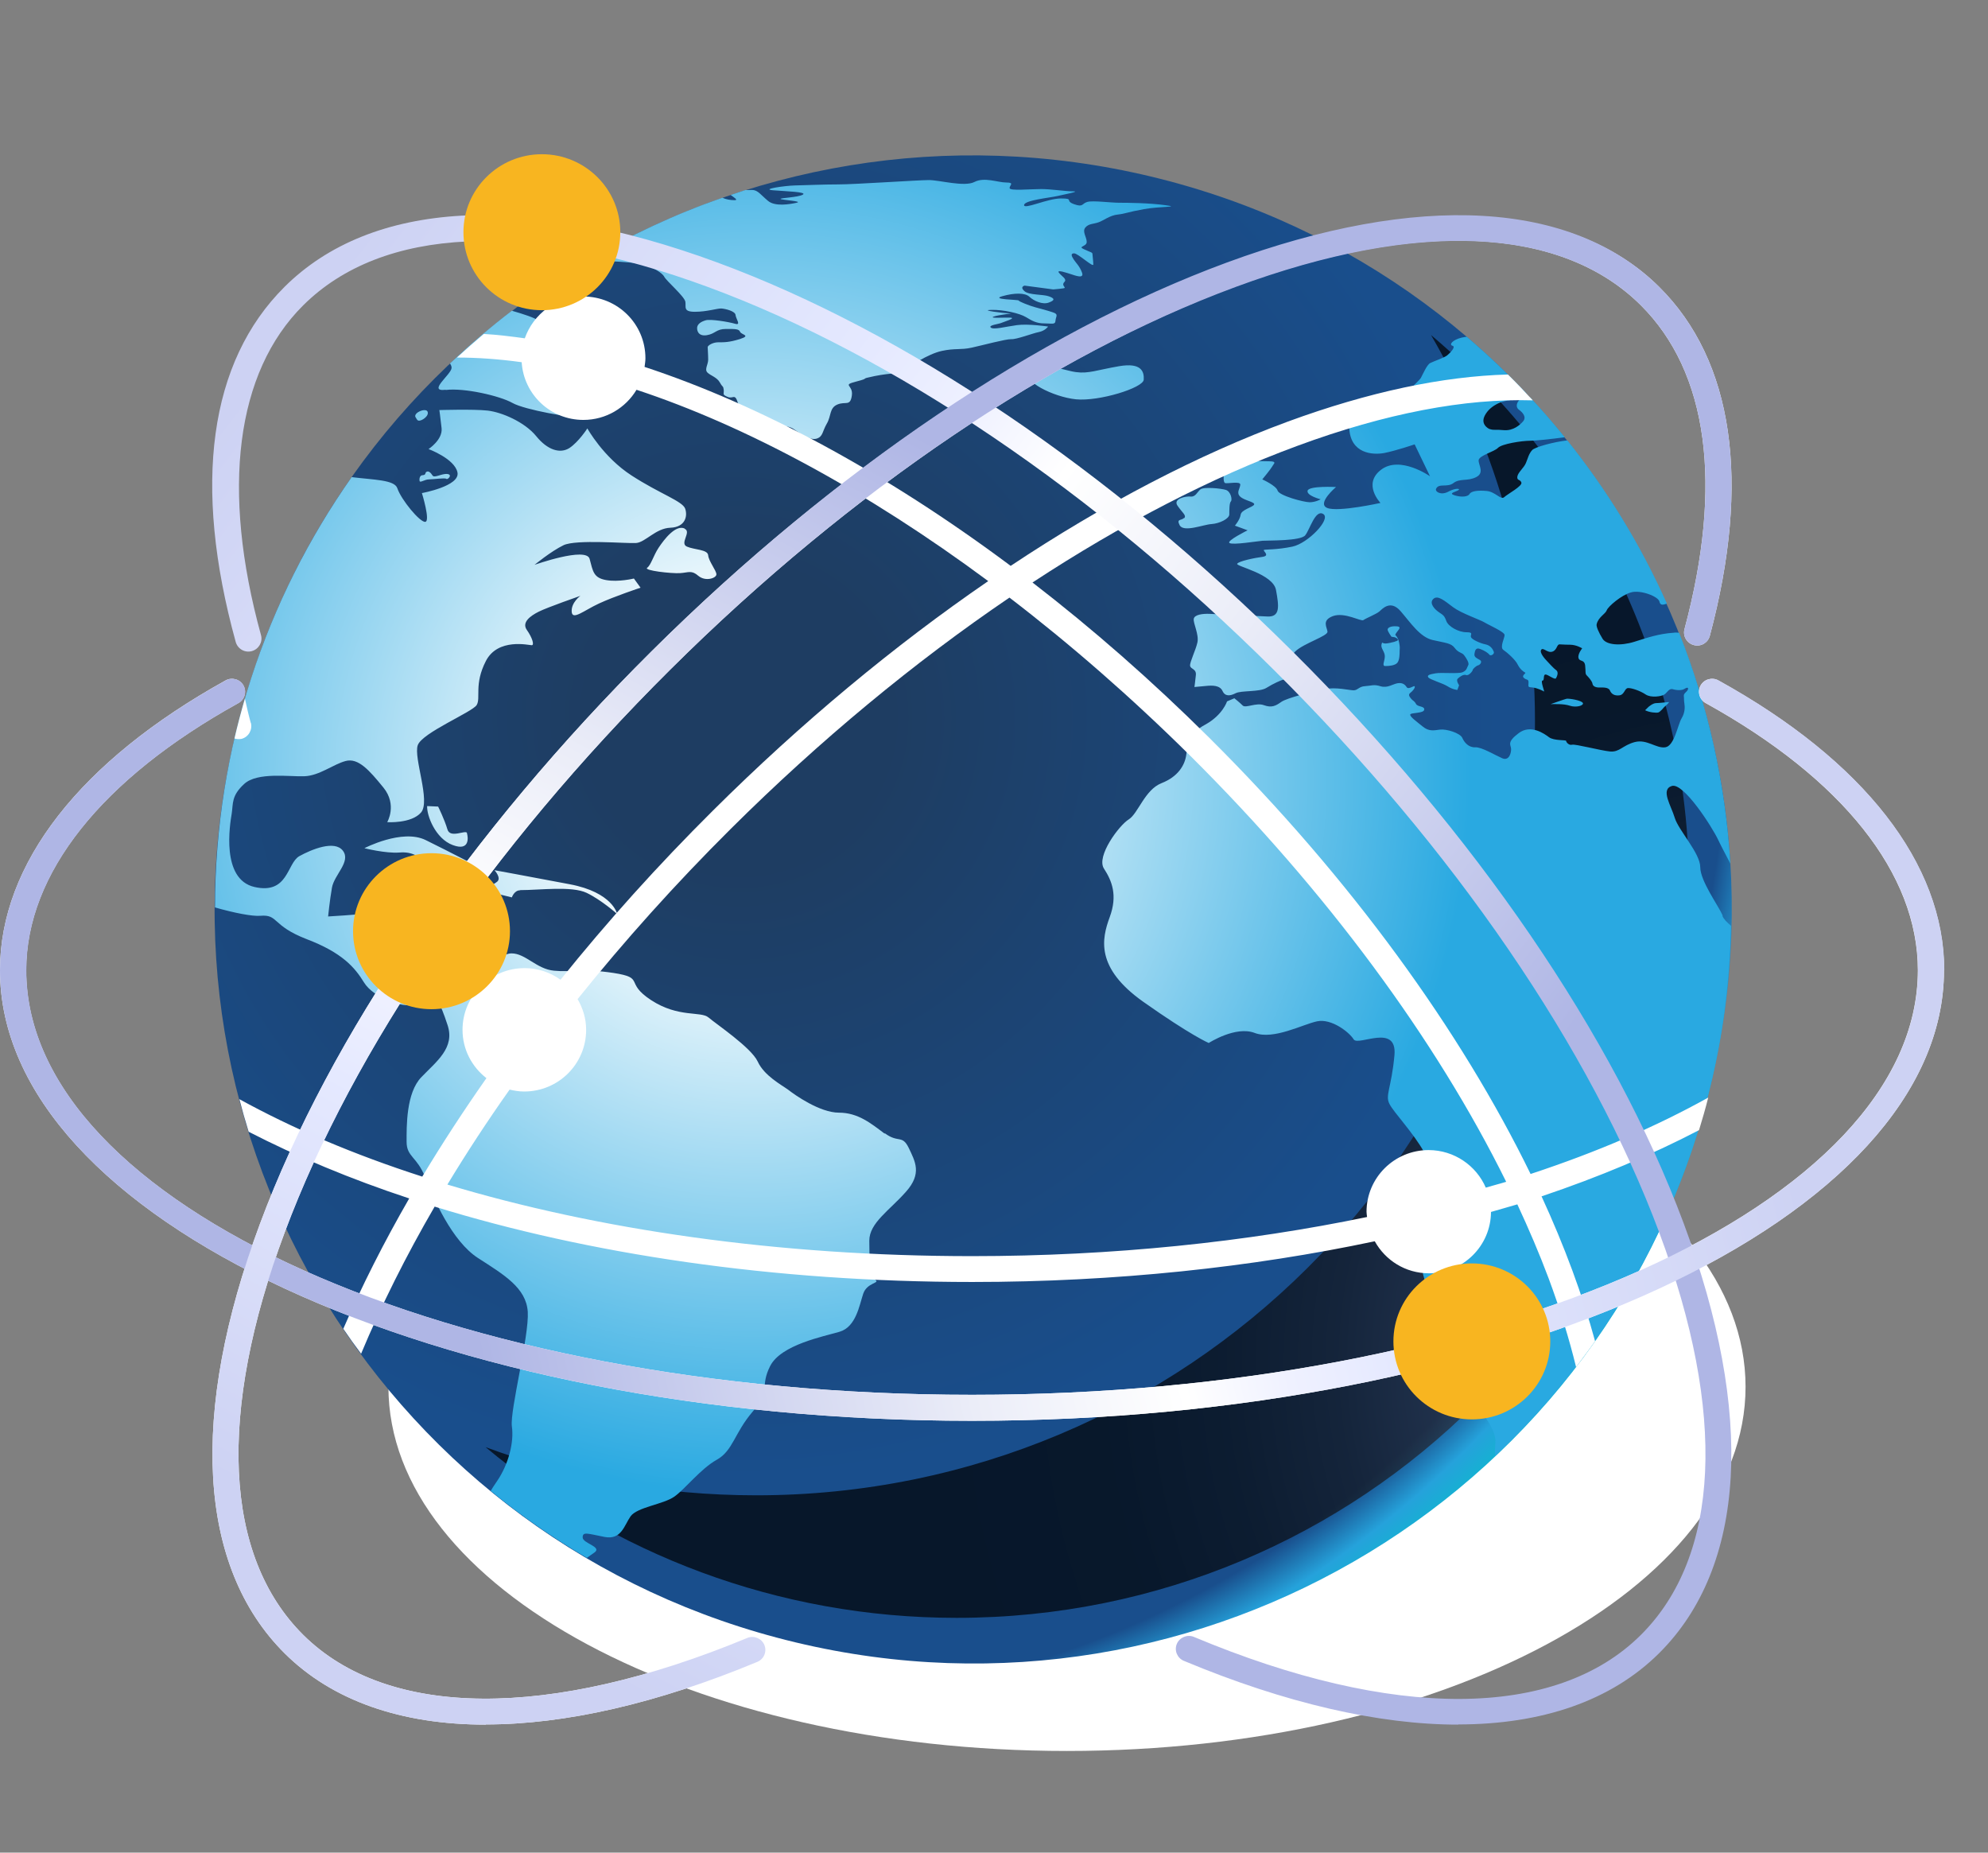 <svg width="44" height="41" viewBox="0 0 44 41" fill="none" xmlns="http://www.w3.org/2000/svg">
<rect x="0" y="0" width="44" height="41" fill="#808080" stroke="none"/>
<path style="mix-blend-mode:multiply" d="M23.616 38.75C31.91 38.75 38.634 35.142 38.634 30.691C38.634 26.241 31.91 22.633 23.616 22.633C15.321 22.633 8.597 26.241 8.597 30.691C8.597 35.142 15.321 38.75 23.616 38.75Z" fill="url(#paint0_radial_2909_10565)"/>
<path d="M37.859 24.033C40.029 15.075 34.483 6.064 25.47 3.906C16.457 1.749 7.391 7.262 5.22 16.221C3.05 25.179 8.597 34.19 17.61 36.347C26.623 38.505 35.688 32.991 37.859 24.033Z" fill="url(#paint1_radial_2909_10565)"/>
<path style="mix-blend-mode:color-dodge" opacity="0.7" d="M31.677 7.422C33.136 9.938 33.973 12.849 33.973 15.959C33.973 25.422 26.255 33.092 16.736 33.092C14.629 33.092 12.611 32.717 10.747 32.026C13.568 34.381 17.203 35.804 21.173 35.804C30.13 35.804 37.388 28.59 37.388 19.688C37.388 14.77 35.169 10.371 31.677 7.418V7.422Z" fill="url(#paint2_radial_2909_10565)"/>
<path d="M8.065 18.771C8.065 18.771 8.536 18.89 8.837 18.867C9.138 18.844 9.273 18.939 9.755 19.311C10.237 19.683 10.65 19.216 10.65 19.216C10.65 19.216 9.936 18.844 9.419 18.59C8.898 18.337 8.065 18.771 8.065 18.771ZM15.157 11.698C14.953 11.602 14.698 11.94 14.578 12.12C14.459 12.3 14.409 12.504 14.324 12.565C14.239 12.626 14.856 12.695 15.049 12.684C15.242 12.672 15.304 12.611 15.458 12.745C15.616 12.876 15.856 12.795 15.856 12.711C15.856 12.626 15.686 12.423 15.674 12.289C15.663 12.158 15.373 12.17 15.204 12.097C15.034 12.024 15.312 11.771 15.153 11.702L15.157 11.698ZM10.338 18.437C10.315 18.353 9.963 18.567 9.902 18.353C9.84 18.138 9.697 17.85 9.697 17.85L9.454 17.839C9.442 18.042 9.635 18.56 10.021 18.702C10.407 18.847 10.361 18.521 10.334 18.437H10.338ZM11.511 19.699C11.947 19.699 12.657 19.603 12.985 19.76C13.313 19.918 13.66 20.228 13.66 20.228C13.66 20.228 13.564 19.749 12.61 19.569C11.657 19.388 10.944 19.258 10.944 19.258C10.944 19.258 11.102 19.427 11.005 19.511C10.909 19.595 10.643 19.691 10.643 19.691L11.329 19.86C11.329 19.86 11.38 19.703 11.511 19.703V19.699ZM19.583 25.091C19.282 24.865 18.993 24.624 18.568 24.624C18.144 24.624 17.588 24.229 17.445 24.117C17.299 24.01 16.913 23.807 16.77 23.492C16.624 23.181 15.852 22.664 15.682 22.518C15.512 22.372 15.018 22.529 14.412 22.134C13.807 21.739 14.293 21.643 13.579 21.532C12.865 21.425 12.649 21.521 12.263 21.482C11.877 21.448 11.634 21.099 11.322 21.099C11.009 21.099 10.307 21.724 10.149 21.843C9.99 21.962 9.956 21.904 9.678 21.735C9.4 21.567 9.207 21.927 8.725 21.701C8.242 21.471 8.918 20.439 8.929 20.27C8.941 20.102 8.713 20.151 8.3 20.198C7.891 20.247 7.262 20.282 7.262 20.282C7.262 20.282 7.297 19.933 7.347 19.645C7.397 19.358 7.772 19.07 7.59 18.828C7.409 18.587 6.903 18.794 6.625 18.947C6.348 19.104 6.382 19.799 5.634 19.63C4.885 19.461 5.09 18.238 5.128 18.008C5.163 17.781 5.117 17.612 5.406 17.348C5.696 17.083 6.398 17.191 6.734 17.179C7.069 17.168 7.374 16.914 7.652 16.841C7.93 16.769 8.173 17.045 8.485 17.428C8.798 17.812 8.57 18.195 8.57 18.195C8.57 18.195 9.103 18.23 9.319 17.981C9.535 17.727 9.149 16.769 9.246 16.492C9.342 16.216 10.453 15.76 10.55 15.603C10.646 15.445 10.488 15.146 10.754 14.628C11.021 14.111 11.707 14.279 11.769 14.279C11.831 14.279 11.781 14.111 11.661 13.942C11.542 13.773 11.735 13.631 11.927 13.535C12.12 13.439 12.846 13.186 12.846 13.186C12.846 13.186 12.641 13.332 12.653 13.535C12.665 13.739 12.919 13.512 13.259 13.355C13.598 13.198 14.177 13.006 14.177 13.006L14.03 12.803C14.03 12.803 13.691 12.887 13.413 12.837C13.135 12.787 13.124 12.646 13.05 12.369C12.977 12.093 11.831 12.5 11.831 12.5C11.831 12.5 12.194 12.201 12.472 12.066C12.749 11.932 13.872 12.032 14.077 12.017C14.281 12.005 14.513 11.69 14.837 11.679C15.165 11.667 15.223 11.426 15.165 11.257C15.103 11.088 14.609 10.931 13.98 10.524C13.351 10.118 13 9.481 13 9.481C13 9.481 12.807 9.78 12.603 9.915C12.398 10.045 12.12 9.964 11.866 9.65C11.611 9.339 11.105 9.121 10.789 9.086C10.476 9.052 9.724 9.075 9.724 9.075C9.724 9.075 9.747 9.232 9.774 9.481C9.797 9.734 9.485 9.938 9.485 9.938C9.485 9.938 10.064 10.152 10.125 10.455C10.187 10.758 9.338 10.912 9.338 10.912C9.338 10.912 9.531 11.537 9.412 11.549C9.292 11.56 8.879 11.058 8.794 10.805C8.732 10.617 8.273 10.62 7.783 10.559C5.885 13.259 4.762 16.538 4.758 20.082C5.186 20.205 5.587 20.282 5.761 20.267C6.17 20.232 6.004 20.481 6.788 20.784C7.575 21.084 7.853 21.41 8.057 21.743C8.262 22.081 8.999 22.391 9.327 22.177C9.655 21.962 9.736 22.177 9.905 22.683C10.075 23.189 9.662 23.488 9.327 23.837C8.987 24.186 8.999 24.93 8.999 25.268C8.999 25.605 9.23 25.594 9.408 26.05C9.589 26.507 9.998 27.466 10.581 27.842C11.159 28.214 11.646 28.501 11.681 29.031C11.715 29.56 11.283 31.217 11.329 31.566C11.38 31.915 11.256 32.406 11.001 32.778C10.94 32.87 10.893 32.935 10.862 32.996C11.53 33.545 12.24 34.036 12.989 34.477C13.039 34.439 13.097 34.4 13.151 34.362C13.344 34.231 12.896 34.159 12.896 34.024C12.896 33.89 13.004 33.94 13.378 34.013C13.753 34.086 13.814 33.76 13.957 33.556C14.104 33.353 14.683 33.292 14.922 33.123C15.165 32.954 15.501 32.509 15.863 32.306C16.226 32.103 16.249 31.719 16.662 31.236C17.071 30.756 16.809 30.695 17.048 30.227C17.291 29.759 18.221 29.579 18.584 29.472C18.947 29.364 19.02 28.885 19.105 28.632C19.19 28.378 19.491 28.401 19.371 28.321C19.251 28.237 19.24 27.853 19.24 27.458C19.24 27.063 19.688 26.787 20.05 26.376C20.413 25.97 20.255 25.705 20.112 25.402C19.965 25.103 19.884 25.306 19.579 25.076L19.583 25.091ZM9.242 9.297C9.284 9.347 9.466 9.24 9.469 9.144C9.473 9.048 9.346 9.071 9.276 9.109C9.207 9.144 9.172 9.197 9.199 9.236C9.226 9.274 9.203 9.251 9.238 9.297H9.242ZM9.35 10.517C9.288 10.517 9.276 10.605 9.288 10.647C9.3 10.689 9.4 10.609 9.496 10.609C9.593 10.609 9.848 10.57 9.878 10.597C9.909 10.624 10.025 10.505 9.902 10.49C9.778 10.475 9.616 10.586 9.574 10.524C9.535 10.463 9.489 10.417 9.442 10.44C9.396 10.463 9.442 10.513 9.346 10.517H9.35ZM9.867 8.63C10.276 8.58 11.063 8.76 11.341 8.917C11.619 9.075 12.707 9.255 12.73 9.217C12.753 9.182 11.943 8.76 11.943 8.76C11.943 8.76 12.691 8.952 12.935 8.952C13.178 8.952 13.139 8.737 12.969 8.641C12.8 8.545 12.182 8.281 12.402 8.173C12.618 8.066 12.908 8.4 13.174 8.473C13.44 8.545 13.753 8.173 13.764 8.089C13.776 8.005 13.185 7.847 12.738 7.682C12.568 7.617 12.456 7.548 12.364 7.475C12.294 7.422 12.444 7.349 12.383 7.287C12.309 7.218 12.024 7.165 11.916 7.092C11.823 7.03 11.599 6.954 11.329 6.877C10.851 7.241 10.396 7.633 9.959 8.043C9.983 8.077 9.998 8.116 9.994 8.146C9.983 8.292 9.45 8.676 9.863 8.626L9.867 8.63ZM30.866 14.203C30.708 14.237 30.843 14.214 30.708 14.237C30.577 14.26 30.6 14.176 30.577 14.26C30.554 14.345 30.65 14.418 30.65 14.525C30.65 14.632 30.577 14.74 30.662 14.74C30.747 14.74 30.878 14.728 30.928 14.667C30.978 14.605 30.978 14.463 30.978 14.402C30.978 14.341 30.99 14.341 30.967 14.222C30.944 14.103 30.882 14.053 30.882 14.053C30.893 13.98 31.063 13.873 30.916 13.861C30.77 13.85 30.712 13.896 30.712 13.934C30.712 13.973 30.797 14.091 30.797 14.091L30.87 14.103C30.87 14.103 31.028 14.164 30.87 14.199L30.866 14.203ZM35.034 15.56C35.011 15.499 34.721 15.453 34.671 15.464C34.621 15.476 34.32 15.583 34.32 15.583C34.405 15.583 34.609 15.572 34.745 15.618C34.88 15.664 35.057 15.618 35.034 15.557V15.56ZM36.836 15.645C36.836 15.645 36.967 15.537 36.932 15.537C36.898 15.537 36.728 15.56 36.655 15.56C36.581 15.56 36.485 15.645 36.485 15.645L36.411 15.718C36.508 15.768 36.655 15.779 36.701 15.768C36.747 15.756 36.832 15.649 36.832 15.649L36.836 15.645ZM26.205 11.464C26.143 11.525 26.035 11.476 26.108 11.621C26.193 11.79 26.629 11.61 26.811 11.598C26.992 11.587 27.208 11.479 27.208 11.384C27.208 11.288 27.208 11.13 27.243 11.096C27.278 11.061 27.243 10.881 27.135 10.843C27.027 10.808 26.641 10.77 26.568 10.831C26.494 10.893 26.46 11 26.352 10.989C26.244 10.977 25.954 11.038 26.062 11.192C26.17 11.349 26.267 11.407 26.209 11.468L26.205 11.464ZM23.191 7.226C23.191 7.226 22.763 7.161 22.508 7.195C22.254 7.23 21.987 7.303 21.929 7.249C21.868 7.195 22.111 7.172 22.165 7.145C22.219 7.122 22.497 7.038 22.366 7.03C22.234 7.023 21.883 7.05 21.991 7.007C22.099 6.965 22.47 6.934 22.346 6.934C22.223 6.934 21.663 6.862 21.937 6.858C22.207 6.85 22.57 6.934 22.709 7.019C22.848 7.103 22.944 7.157 23.114 7.157C23.284 7.157 23.357 7.191 23.361 7.096C23.369 7 23.434 6.957 23.311 6.915C23.191 6.873 23.025 6.831 22.913 6.8C22.798 6.77 22.551 6.674 22.547 6.651C22.539 6.628 21.914 6.631 22.184 6.555C22.454 6.478 22.686 6.478 22.782 6.566C22.879 6.658 23.072 6.747 23.21 6.697C23.349 6.647 23.349 6.605 23.218 6.559C23.087 6.509 22.771 6.536 22.67 6.44C22.566 6.344 22.678 6.321 22.678 6.321L23.311 6.405C23.311 6.405 23.558 6.386 23.566 6.371C23.573 6.351 23.492 6.305 23.558 6.24C23.623 6.175 23.504 6.121 23.438 6.037C23.373 5.953 23.627 6.045 23.704 6.068C23.782 6.091 24.002 6.183 23.948 6.033C23.893 5.884 23.816 5.822 23.766 5.745C23.716 5.669 23.689 5.607 23.774 5.607C23.859 5.607 24.198 5.926 24.198 5.853C24.198 5.78 24.179 5.653 24.179 5.619C24.179 5.584 24.137 5.584 23.99 5.515C23.843 5.45 24.052 5.462 24.052 5.354C24.052 5.247 23.948 5.128 24.021 5.036C24.094 4.948 24.202 4.959 24.31 4.921C24.418 4.886 24.565 4.764 24.739 4.748C24.912 4.729 24.951 4.695 25.314 4.629C25.676 4.564 26.147 4.587 25.792 4.541C25.437 4.491 24.959 4.487 24.77 4.487C24.58 4.487 24.195 4.434 24.067 4.468C23.94 4.503 23.982 4.595 23.77 4.518C23.558 4.441 23.782 4.392 23.481 4.392C23.18 4.392 22.659 4.645 22.666 4.537C22.674 4.43 23.241 4.376 23.404 4.338C23.566 4.3 23.928 4.234 23.747 4.234C23.566 4.234 23.28 4.184 23.041 4.184C22.802 4.184 22.354 4.227 22.346 4.165C22.338 4.104 22.466 4.039 22.273 4.039C22.08 4.039 21.791 3.912 21.567 4.027C21.343 4.142 20.795 3.985 20.56 3.985C20.324 3.985 18.912 4.081 18.561 4.081C18.209 4.081 17.824 4.1 17.588 4.104C17.353 4.112 16.832 4.188 17.11 4.211C17.388 4.234 17.87 4.246 17.77 4.307C17.666 4.369 17.256 4.38 17.276 4.403C17.295 4.426 17.789 4.453 17.631 4.487C17.473 4.522 17.152 4.576 16.998 4.445C16.84 4.315 16.774 4.204 16.647 4.204C16.612 4.204 16.558 4.204 16.492 4.207C16.384 4.242 16.28 4.28 16.172 4.315C16.245 4.369 16.346 4.43 16.261 4.43C16.168 4.43 16.076 4.415 15.987 4.376C14.93 4.744 13.922 5.216 12.977 5.776C13.263 5.772 13.509 5.776 13.753 5.795C14.011 5.815 14.212 5.83 14.332 5.88C14.451 5.93 14.652 6.029 14.702 6.125C14.752 6.221 15.149 6.559 15.169 6.678C15.188 6.796 15.115 6.9 15.381 6.9C15.647 6.9 15.871 6.823 15.968 6.827C16.064 6.835 16.276 6.888 16.28 6.973C16.288 7.057 16.411 7.207 16.269 7.165C16.122 7.122 15.725 7.057 15.62 7.088C15.516 7.119 15.447 7.165 15.431 7.237C15.42 7.31 15.45 7.448 15.643 7.418C15.836 7.387 15.848 7.28 16.068 7.28C16.288 7.28 16.354 7.28 16.381 7.345C16.411 7.41 16.627 7.422 16.381 7.502C16.134 7.579 16.026 7.575 15.898 7.575C15.771 7.575 15.663 7.648 15.663 7.682C15.663 7.717 15.674 7.851 15.674 7.959C15.674 8.066 15.589 8.173 15.655 8.242C15.721 8.311 15.867 8.346 15.933 8.465C15.998 8.584 16.006 8.53 16.018 8.626C16.029 8.722 15.975 8.729 16.103 8.783C16.23 8.837 16.261 8.695 16.33 8.91C16.404 9.125 16.681 9.178 16.728 9.24C16.774 9.301 16.705 9.389 16.94 9.408C17.175 9.428 17.422 9.397 17.569 9.497C17.716 9.6 17.924 9.75 18.071 9.708C18.217 9.665 18.198 9.55 18.298 9.378C18.402 9.205 18.352 9.029 18.534 8.952C18.715 8.875 18.819 9.002 18.854 8.752C18.889 8.507 18.619 8.53 18.958 8.442C19.298 8.354 18.981 8.4 19.356 8.323C19.73 8.246 20.004 8.269 20.05 8.193C20.1 8.116 20.544 7.832 20.841 7.767C21.138 7.702 21.258 7.748 21.505 7.694C21.752 7.64 22.261 7.502 22.381 7.506C22.5 7.514 22.852 7.376 22.991 7.349C23.13 7.322 23.195 7.23 23.195 7.23L23.191 7.226ZM25.314 8.403C25.325 8.223 25.263 8.02 24.77 8.104C24.276 8.189 24.094 8.273 23.816 8.235C23.538 8.2 23.091 7.982 22.802 8.235C22.589 8.419 23.311 8.787 23.816 8.837C24.326 8.887 25.302 8.584 25.314 8.403ZM38.129 20.263C38.032 20.04 37.631 19.496 37.631 19.189C37.631 18.882 37.148 18.372 37.067 18.099C36.986 17.827 36.747 17.474 37.002 17.394C37.26 17.313 37.889 18.291 38.032 18.594C38.078 18.694 38.183 18.89 38.298 19.112C38.19 17.317 37.797 15.603 37.164 14.003C37.121 13.999 37.079 13.996 37.04 14.003C36.712 14.026 36.477 14.107 36.172 14.203C35.864 14.299 35.555 14.275 35.47 14.137C35.385 13.999 35.323 13.861 35.339 13.812C35.377 13.654 35.532 13.589 35.562 13.505C35.593 13.42 35.891 13.167 36.099 13.11C36.311 13.048 36.705 13.202 36.728 13.313C36.747 13.405 36.809 13.386 36.894 13.359C36.315 12.059 35.57 10.847 34.69 9.746C34.382 9.78 33.969 9.895 33.911 9.961C33.834 10.045 33.815 10.149 33.772 10.248C33.73 10.352 33.598 10.452 33.583 10.547C33.571 10.643 33.645 10.601 33.672 10.678C33.703 10.755 33.363 10.935 33.29 11.004C33.216 11.069 33.097 10.885 32.908 10.866C32.719 10.847 32.564 10.866 32.526 10.931C32.491 10.996 32.344 11.008 32.194 10.962C32.043 10.912 32.225 10.885 32.279 10.847C32.333 10.812 32.217 10.793 32.055 10.881C31.893 10.969 31.754 10.881 31.785 10.816C31.846 10.686 32.032 10.797 32.171 10.689C32.31 10.582 32.483 10.655 32.672 10.559C32.861 10.463 32.722 10.294 32.726 10.187C32.734 10.08 33.07 9.999 33.155 9.911C33.239 9.823 33.679 9.754 33.868 9.754C33.984 9.754 34.316 9.719 34.633 9.677C34.389 9.374 34.135 9.079 33.868 8.795C33.768 8.81 33.683 8.802 33.637 8.845C33.575 8.898 33.533 9.006 33.618 9.067C33.703 9.128 33.788 9.228 33.714 9.32C33.641 9.408 33.49 9.535 33.29 9.52C33.089 9.5 33.074 9.527 32.977 9.497L32.954 9.489C32.858 9.435 32.792 9.339 32.858 9.205C32.923 9.075 33.031 8.99 33.155 8.929C33.274 8.868 33.456 8.852 33.548 8.833C33.637 8.814 33.753 8.799 33.772 8.726C33.772 8.718 33.78 8.714 33.784 8.706C33.367 8.265 32.927 7.847 32.464 7.452C32.429 7.456 32.398 7.464 32.352 7.471C32.148 7.521 32.063 7.629 32.148 7.652C32.232 7.675 32.086 7.82 32.028 7.866C31.966 7.916 31.727 7.997 31.654 8.035C31.58 8.074 31.495 8.277 31.449 8.361C31.41 8.426 31.244 8.561 31.117 8.718C31.106 8.722 31.098 8.726 31.086 8.729C30.716 8.875 29.828 8.921 29.863 9.481C29.894 10.041 30.38 10.072 30.635 10.026C30.893 9.976 31.31 9.834 31.31 9.834L31.65 10.54C31.65 10.54 30.99 10.076 30.569 10.394C30.149 10.712 30.554 11.13 30.554 11.13C30.554 11.13 29.62 11.338 29.377 11.242C29.134 11.146 29.57 10.778 29.57 10.778C29.57 10.778 28.976 10.747 28.941 10.858C28.91 10.969 29.23 11.05 29.23 11.05C29.23 11.05 29.118 11.115 28.987 11.115C28.856 11.115 28.312 10.969 28.277 10.858C28.246 10.747 27.938 10.609 27.938 10.609C27.938 10.609 28.123 10.386 28.154 10.329C28.184 10.271 28.235 10.241 28.184 10.218C28.134 10.195 27.718 10.225 27.718 10.168C27.718 10.11 27.918 10.022 27.887 9.976C27.857 9.926 27.39 9.961 27.355 10.014C27.324 10.072 27.227 10.237 27.17 10.264C27.112 10.287 27.031 10.175 26.954 10.241C26.872 10.306 27.073 10.409 27.081 10.455C27.089 10.502 27.066 10.662 27.112 10.689C27.162 10.712 27.459 10.639 27.451 10.728C27.444 10.816 27.355 10.904 27.451 10.992C27.548 11.081 27.791 11.111 27.756 11.169C27.725 11.226 27.474 11.28 27.459 11.391C27.444 11.502 27.332 11.633 27.332 11.633L27.613 11.736C27.613 11.736 27.139 11.97 27.212 12.017C27.285 12.066 27.818 11.978 27.945 11.967C28.073 11.959 28.783 11.974 28.887 11.848C28.991 11.721 29.111 11.265 29.288 11.376C29.466 11.487 28.949 12.024 28.605 12.097C28.258 12.17 28.019 12.155 27.976 12.17C27.938 12.185 28.123 12.296 27.945 12.323C27.768 12.346 27.413 12.419 27.382 12.477C27.351 12.534 28.181 12.699 28.242 13.06C28.308 13.42 28.339 13.662 28.042 13.643C27.745 13.627 26.93 13.593 26.776 13.585C26.622 13.578 26.436 13.601 26.421 13.696C26.406 13.792 26.541 14.042 26.502 14.218C26.463 14.394 26.332 14.651 26.34 14.732C26.348 14.812 26.487 14.797 26.467 14.947C26.452 15.1 26.436 15.204 26.436 15.204C26.436 15.204 26.541 15.196 26.687 15.181C26.834 15.165 27 15.165 27.058 15.292C27.116 15.418 27.227 15.403 27.347 15.342C27.467 15.277 27.88 15.319 28.03 15.223C28.184 15.127 28.35 15.054 28.408 15.039C28.466 15.024 28.617 14.832 28.632 14.767C28.648 14.701 28.485 14.59 28.671 14.414C28.856 14.237 29.389 14.076 29.381 13.98C29.373 13.884 29.246 13.731 29.5 13.635C29.759 13.539 30.129 13.762 30.176 13.723C30.226 13.685 30.465 13.589 30.531 13.531C30.596 13.474 30.774 13.267 30.998 13.524C31.221 13.781 31.426 14.099 31.708 14.164C31.989 14.229 32.117 14.229 32.198 14.341C32.279 14.452 32.36 14.437 32.406 14.502C32.456 14.567 32.526 14.678 32.495 14.724C32.464 14.774 32.472 14.835 32.367 14.878C32.263 14.916 31.901 14.878 31.773 14.901C31.646 14.924 31.58 14.939 31.611 14.989C31.642 15.039 31.924 15.116 32.039 15.188C32.151 15.261 32.255 15.269 32.255 15.269L32.294 15.165C32.294 15.165 32.221 15.062 32.263 15.02C32.302 14.981 32.391 14.916 32.449 14.939C32.506 14.962 32.595 14.851 32.595 14.828C32.595 14.805 32.676 14.732 32.715 14.724C32.753 14.717 32.819 14.644 32.753 14.605C32.688 14.567 32.622 14.544 32.634 14.471C32.645 14.394 32.665 14.322 32.765 14.364C32.865 14.402 32.942 14.456 32.966 14.49C32.989 14.525 33.081 14.479 33.062 14.425C33.043 14.371 32.993 14.283 32.877 14.26C32.761 14.237 32.576 14.153 32.556 14.099C32.537 14.045 32.626 13.992 32.456 13.992C32.286 13.992 32.059 13.869 32.012 13.746C31.97 13.627 31.943 13.612 31.85 13.551C31.758 13.489 31.623 13.351 31.723 13.255C31.823 13.159 31.982 13.305 32.163 13.439C32.344 13.574 32.753 13.712 32.854 13.773C32.954 13.835 33.301 13.984 33.301 14.053C33.301 14.122 33.189 14.325 33.274 14.383C33.359 14.441 33.544 14.602 33.594 14.713C33.649 14.82 33.726 14.87 33.757 14.885C33.784 14.901 33.668 14.947 33.726 15.001C33.784 15.058 33.838 15.016 33.83 15.116C33.822 15.215 33.826 15.204 33.926 15.215C34.027 15.227 34.15 15.288 34.173 15.303C34.193 15.319 34.089 15.062 34.139 15.062C34.189 15.062 34.15 14.939 34.2 14.928C34.251 14.916 34.413 15.058 34.44 15.008C34.467 14.958 34.501 14.874 34.44 14.828C34.378 14.786 34.274 14.663 34.235 14.625C34.197 14.586 34.065 14.441 34.112 14.379C34.154 14.318 34.251 14.46 34.359 14.421C34.463 14.387 34.455 14.26 34.517 14.26C34.578 14.26 34.605 14.268 34.748 14.268C34.891 14.268 35.018 14.348 35.018 14.348C35.018 14.348 34.914 14.475 34.937 14.563C34.961 14.651 35.065 14.586 35.084 14.728C35.099 14.87 35.08 14.908 35.119 14.947C35.157 14.985 35.238 15.073 35.246 15.131C35.254 15.188 35.316 15.215 35.393 15.215C35.47 15.215 35.597 15.204 35.632 15.28C35.663 15.357 35.732 15.403 35.844 15.388C35.956 15.373 35.956 15.231 36.033 15.227C36.111 15.223 36.303 15.288 36.423 15.369C36.543 15.449 36.77 15.411 36.832 15.373C36.898 15.334 36.94 15.223 37.029 15.254C37.118 15.28 37.23 15.28 37.28 15.246C37.33 15.211 37.38 15.208 37.357 15.261C37.334 15.319 37.26 15.338 37.268 15.407C37.276 15.476 37.268 15.499 37.28 15.568C37.291 15.637 37.299 15.764 37.218 15.898C37.137 16.028 37.06 16.508 36.859 16.538C36.658 16.569 36.45 16.351 36.18 16.423C35.91 16.496 35.844 16.65 35.636 16.631C35.428 16.611 34.868 16.462 34.795 16.481C34.721 16.5 34.663 16.423 34.663 16.397C34.663 16.37 34.393 16.397 34.285 16.316C34.177 16.235 33.88 16.024 33.614 16.224C33.348 16.423 33.436 16.481 33.444 16.565C33.452 16.65 33.406 16.849 33.247 16.78C33.089 16.711 32.792 16.531 32.653 16.538C32.51 16.546 32.41 16.435 32.364 16.328C32.313 16.22 32.009 16.128 31.87 16.147C31.727 16.166 31.623 16.189 31.488 16.078C31.353 15.967 31.194 15.856 31.214 15.81C31.233 15.768 31.511 15.791 31.522 15.706C31.534 15.622 31.38 15.649 31.341 15.58C31.302 15.507 31.271 15.511 31.233 15.464C31.194 15.415 31.16 15.373 31.218 15.33C31.275 15.288 31.329 15.211 31.31 15.188C31.291 15.169 31.175 15.265 31.137 15.211C31.102 15.158 31.052 15.104 30.94 15.119C30.828 15.135 30.712 15.234 30.558 15.188C30.403 15.139 30.353 15.177 30.214 15.185C30.075 15.192 30.052 15.277 29.96 15.277C29.867 15.277 29.57 15.2 29.319 15.25C29.068 15.3 28.482 15.445 28.358 15.534C28.235 15.622 28.146 15.668 27.976 15.607C27.806 15.541 27.571 15.679 27.505 15.614C27.44 15.549 27.32 15.453 27.32 15.453L27.158 15.522C27.158 15.522 27.062 15.825 26.676 16.036C26.29 16.243 26.29 16.485 26.255 16.707C26.224 16.93 26.078 17.187 25.707 17.332C25.337 17.478 25.19 18.004 24.982 18.134C24.773 18.261 24.256 18.951 24.434 19.223C24.611 19.496 24.739 19.814 24.561 20.297C24.384 20.777 24.241 21.417 25.302 22.169C26.367 22.921 26.753 23.082 26.753 23.082C26.753 23.082 27.347 22.698 27.768 22.859C28.188 23.02 28.833 22.668 29.153 22.602C29.473 22.537 29.863 22.844 29.96 23.001C30.056 23.162 30.928 22.633 30.863 23.354C30.797 24.075 30.654 24.236 30.751 24.428C30.847 24.62 31.283 25.069 31.522 25.502C31.765 25.935 31.877 26.192 31.781 26.304C31.684 26.415 31.989 26.591 31.908 26.848C31.827 27.105 31.345 27.343 31.472 28.079C31.599 28.816 32.02 29.038 32.132 29.633C32.244 30.223 32.148 30.434 32.533 30.914C32.919 31.393 33.112 31.681 33.097 31.922C33.089 32.038 33.081 32.137 33.097 32.218C36.234 29.257 38.214 25.103 38.314 20.489C38.225 20.416 38.152 20.343 38.121 20.267L38.129 20.263Z" fill="url(#paint3_radial_2909_10565)"/>
<path d="M43.026 21.471C43.026 26.971 33.375 31.443 21.513 31.443C9.651 31.443 0 26.971 0 21.471C0 19.116 1.775 16.841 4.993 15.058C5.132 14.981 5.31 15.031 5.387 15.169C5.464 15.307 5.414 15.484 5.275 15.56C2.246 17.236 0.579 19.334 0.579 21.471C0.579 26.653 9.971 30.868 21.513 30.868C33.054 30.868 42.447 26.653 42.447 21.471C42.447 19.334 40.78 17.236 37.751 15.56C37.612 15.484 37.561 15.307 37.639 15.169C37.716 15.031 37.893 14.981 38.032 15.058C41.254 16.838 43.029 19.116 43.029 21.471" fill="white"/>
<g style="mix-blend-mode:multiply">
<path d="M37.801 24.294C36.658 24.93 35.343 25.498 33.876 25.981C32.34 22.832 29.91 19.453 26.761 16.324C25.487 15.058 24.175 13.911 22.852 12.891C24.824 11.598 26.803 10.571 28.709 9.869C30.67 9.144 32.429 8.814 33.926 8.86C33.745 8.664 33.564 8.473 33.375 8.288C31.935 8.327 30.299 8.672 28.509 9.328C26.51 10.064 24.434 11.15 22.369 12.523C19.595 10.452 16.797 8.952 14.266 8.12C14.274 8.054 14.285 7.993 14.285 7.928C14.285 7.172 13.672 6.562 12.912 6.562C12.309 6.562 11.804 6.95 11.615 7.487C11.306 7.445 11.001 7.406 10.708 7.391C10.508 7.56 10.307 7.736 10.114 7.913C10.569 7.913 11.048 7.947 11.546 8.016C11.592 8.73 12.182 9.293 12.912 9.293C13.413 9.293 13.849 9.025 14.088 8.626C16.504 9.424 19.19 10.87 21.872 12.86C19.792 14.287 17.727 16.002 15.779 17.939C14.559 19.151 13.432 20.405 12.406 21.682C12.182 21.521 11.908 21.425 11.611 21.425C10.851 21.425 10.237 22.039 10.237 22.79C10.237 23.228 10.446 23.611 10.766 23.86C10.257 24.585 9.782 25.314 9.346 26.039C7.833 25.552 6.475 24.973 5.298 24.325C5.36 24.566 5.429 24.808 5.503 25.046C6.568 25.594 7.756 26.093 9.057 26.522C8.497 27.493 8.011 28.455 7.598 29.407C7.725 29.594 7.856 29.779 7.992 29.959C8.439 28.889 8.983 27.799 9.62 26.703C13.031 27.757 17.121 28.371 21.52 28.371C24.696 28.371 27.71 28.045 30.427 27.47C30.662 27.892 31.106 28.179 31.627 28.179C32.383 28.179 32.996 27.573 33 26.821C33.193 26.764 33.394 26.71 33.583 26.653C33.838 27.201 34.073 27.75 34.274 28.287C34.528 28.969 34.729 29.625 34.883 30.254C35.026 30.066 35.165 29.874 35.304 29.683C35.026 28.659 34.629 27.585 34.119 26.476C35.393 26.047 36.558 25.556 37.604 25.011C37.677 24.773 37.747 24.532 37.808 24.29L37.801 24.294ZM32.885 26.284C32.676 25.797 32.186 25.452 31.619 25.452C30.859 25.452 30.245 26.066 30.245 26.818C30.245 26.856 30.253 26.894 30.257 26.933C27.594 27.485 24.634 27.799 21.513 27.799C17.222 27.799 13.228 27.216 9.902 26.215C10.326 25.514 10.785 24.812 11.279 24.114C11.383 24.137 11.488 24.156 11.6 24.156C12.36 24.156 12.973 23.546 12.973 22.79C12.973 22.541 12.9 22.311 12.784 22.111C13.814 20.827 14.949 19.561 16.176 18.341C18.148 16.381 20.239 14.652 22.342 13.225C23.693 14.26 25.04 15.434 26.348 16.73C29.358 19.722 31.777 22.997 33.336 26.154C33.189 26.2 33.031 26.238 32.881 26.284H32.885Z" fill="white"/>
<path d="M5.549 15.994C5.499 15.814 5.46 15.637 5.421 15.461C5.337 15.752 5.259 16.044 5.19 16.343C5.24 16.358 5.294 16.362 5.348 16.351C5.503 16.308 5.591 16.151 5.553 15.998L5.549 15.994Z" fill="white"/>
</g>
<path d="M32.275 38.167C30.515 38.167 28.451 37.695 26.201 36.755C26.055 36.694 25.985 36.525 26.047 36.379C26.109 36.234 26.282 36.165 26.425 36.226C30.828 38.071 34.432 38.055 36.315 36.184C38.071 34.439 38.218 31.274 36.724 27.278C35.204 23.204 32.178 18.782 28.196 14.828C24.218 10.873 19.769 7.863 15.671 6.352C11.646 4.867 8.466 5.013 6.71 6.758C5.221 8.239 4.889 10.831 5.777 14.057C5.819 14.21 5.726 14.368 5.572 14.41C5.418 14.452 5.26 14.36 5.217 14.207C4.256 10.72 4.631 8.005 6.298 6.348C8.223 4.434 11.623 4.242 15.871 5.807C20.047 7.345 24.569 10.402 28.605 14.414C32.642 18.426 35.717 22.921 37.264 27.071C38.839 31.294 38.646 34.673 36.72 36.587C35.663 37.637 34.135 38.163 32.271 38.163L32.275 38.167Z" fill="url(#paint4_linear_2909_10565)"/>
<path d="M10.75 38.167C8.887 38.167 7.359 37.641 6.301 36.59C4.376 34.676 4.183 31.297 5.757 27.075C7.304 22.925 10.38 18.429 14.416 14.418C22.805 6.083 32.811 2.462 36.724 6.352C38.368 7.985 38.754 10.655 37.843 14.072C37.8 14.226 37.646 14.318 37.488 14.276C37.334 14.233 37.241 14.076 37.283 13.923C38.14 10.713 37.804 8.235 36.315 6.754C32.63 3.091 22.991 6.712 14.829 14.824C10.851 18.779 7.822 23.201 6.301 27.274C4.808 31.274 4.954 34.435 6.71 36.18C8.582 38.04 12.163 38.063 16.539 36.249C16.685 36.188 16.855 36.257 16.917 36.402C16.979 36.548 16.909 36.717 16.762 36.778C14.54 37.703 12.498 38.163 10.754 38.163L10.75 38.167Z" fill="white"/>
<path d="M43.026 21.471C43.026 26.971 33.375 31.443 21.513 31.443C9.651 31.443 0 26.971 0 21.471C0 19.116 1.775 16.841 4.997 15.058C5.136 14.981 5.314 15.031 5.391 15.169C5.468 15.307 5.418 15.484 5.279 15.56C2.25 17.236 0.583 19.334 0.583 21.471C0.583 26.653 9.975 30.868 21.517 30.868C33.058 30.868 42.45 26.653 42.45 21.471C42.45 19.334 40.783 17.236 37.754 15.56C37.615 15.484 37.565 15.307 37.642 15.169C37.72 15.031 37.897 14.981 38.036 15.058C41.258 16.838 43.033 19.116 43.033 21.471" fill="url(#paint5_linear_2909_10565)"/>
<path d="M10.75 38.167C8.887 38.167 7.359 37.641 6.301 36.59C4.376 34.676 4.183 31.297 5.757 27.075C7.304 22.924 10.38 18.429 14.416 14.418C18.453 10.406 22.975 7.349 27.15 5.811C31.399 4.246 34.798 4.438 36.724 6.351C38.368 7.985 38.754 10.655 37.843 14.072C37.804 14.226 37.646 14.318 37.488 14.275C37.334 14.233 37.241 14.076 37.283 13.923C38.14 10.712 37.804 8.235 36.315 6.754C34.559 5.009 31.376 4.863 27.355 6.348C23.257 7.859 18.808 10.866 14.829 14.824C10.851 18.782 7.822 23.201 6.301 27.274C4.808 31.274 4.954 34.435 6.71 36.18C8.582 38.04 12.163 38.063 16.539 36.249C16.685 36.188 16.855 36.257 16.917 36.402C16.979 36.548 16.909 36.717 16.762 36.778C14.54 37.703 12.498 38.163 10.754 38.163L10.75 38.167Z" fill="url(#paint6_linear_2909_10565)"/>
<path d="M9.55 22.334C10.509 22.334 11.287 21.561 11.287 20.608C11.287 19.655 10.509 18.882 9.55 18.882C8.591 18.882 7.814 19.655 7.814 20.608C7.814 21.561 8.591 22.334 9.55 22.334Z" fill="#F8B520"/>
<path d="M32.576 31.412C33.535 31.412 34.312 30.64 34.312 29.686C34.312 28.733 33.535 27.96 32.576 27.96C31.617 27.96 30.84 28.733 30.84 29.686C30.84 30.64 31.617 31.412 32.576 31.412Z" fill="#F8B520"/>
<path d="M11.993 6.865C12.952 6.865 13.729 6.093 13.729 5.139C13.729 4.186 12.952 3.413 11.993 3.413C11.034 3.413 10.257 4.186 10.257 5.139C10.257 6.093 11.034 6.865 11.993 6.865Z" fill="#F8B520"/>
<defs>
<radialGradient id="paint0_radial_2909_10565" cx="0" cy="0" r="1" gradientUnits="userSpaceOnUse" gradientTransform="translate(22.725 30.599) scale(14.989 8.06)">
<stop offset="0.19" stop-color="white"/>
<stop offset="1" stop-color="white"/>
</radialGradient>
<radialGradient id="paint1_radial_2909_10565" cx="0" cy="0" r="1" gradientUnits="userSpaceOnUse" gradientTransform="translate(16.327 15.905) scale(24.129 23.983)">
<stop offset="0.14" stop-color="#1E3D62"/>
<stop offset="0.7" stop-color="#194E8C"/>
<stop offset="0.8" stop-color="#194E8C"/>
<stop offset="0.86" stop-color="#194E8C"/>
<stop offset="0.91" stop-color="#194E8C"/>
<stop offset="0.95" stop-color="#25A2DB"/>
<stop offset="0.99" stop-color="#0BBBCC"/>
<stop offset="1" stop-color="#00C7C5"/>
</radialGradient>
<radialGradient id="paint2_radial_2909_10565" cx="0" cy="0" r="1" gradientUnits="userSpaceOnUse" gradientTransform="translate(39.479 30.201) scale(19.815 19.695)">
<stop stop-color="#AFB6E5"/>
<stop offset="0.07" stop-color="#8C92B8"/>
<stop offset="0.14" stop-color="#6C708D"/>
<stop offset="0.22" stop-color="#4E5267"/>
<stop offset="0.31" stop-color="#363847"/>
<stop offset="0.4" stop-color="#22232D"/>
<stop offset="0.5" stop-color="#131318"/>
<stop offset="0.62" stop-color="#08080A"/>
<stop offset="0.76" stop-color="#010102"/>
<stop offset="1"/>
</radialGradient>
<radialGradient id="paint3_radial_2909_10565" cx="0" cy="0" r="1" gradientUnits="userSpaceOnUse" gradientTransform="translate(16.678 17.213) scale(22.713 22.576)">
<stop offset="0.14" stop-color="white"/>
<stop offset="0.7" stop-color="#29A9E1"/>
<stop offset="0.84" stop-color="#29A9E1"/>
<stop offset="0.92" stop-color="#29A9E1"/>
<stop offset="0.98" stop-color="#29A9E1"/>
<stop offset="1" stop-color="#29A9E1"/>
</radialGradient>
<linearGradient id="paint4_linear_2909_10565" x1="5.383" y1="8.618" x2="38.708" y2="34.223" gradientUnits="userSpaceOnUse">
<stop stop-color="#CDD2F3"/>
<stop offset="0.25" stop-color="#E5E9FF"/>
<stop offset="0.31" stop-color="#EFF1FF"/>
<stop offset="0.37" stop-color="white"/>
<stop offset="0.49" stop-color="#EBEDF8"/>
<stop offset="0.72" stop-color="#B8BEE8"/>
<stop offset="0.76" stop-color="#AFB6E5"/>
<stop offset="0.91" stop-color="#AFB6E5"/>
<stop offset="1" stop-color="#AFB6E5"/>
</linearGradient>
<linearGradient id="paint5_linear_2909_10565" x1="37.909" y1="18.153" x2="0.405" y2="26.883" gradientUnits="userSpaceOnUse">
<stop stop-color="#CDD2F3"/>
<stop offset="0.25" stop-color="#E5E9FF"/>
<stop offset="0.31" stop-color="#EFF1FF"/>
<stop offset="0.37" stop-color="white"/>
<stop offset="0.49" stop-color="#EBEDF8"/>
<stop offset="0.72" stop-color="#B8BEE8"/>
<stop offset="0.76" stop-color="#AFB6E5"/>
<stop offset="0.91" stop-color="#AFB6E5"/>
<stop offset="1" stop-color="#AFB6E5"/>
</linearGradient>
<linearGradient id="paint6_linear_2909_10565" x1="12.958" y1="36.935" x2="29.872" y2="4.824" gradientUnits="userSpaceOnUse">
<stop stop-color="#CDD2F3"/>
<stop offset="0.25" stop-color="#E5E9FF"/>
<stop offset="0.31" stop-color="#EFF1FF"/>
<stop offset="0.37" stop-color="white"/>
<stop offset="0.49" stop-color="#EBEDF8"/>
<stop offset="0.72" stop-color="#B8BEE8"/>
<stop offset="0.76" stop-color="#AFB6E5"/>
<stop offset="0.91" stop-color="#AFB6E5"/>
<stop offset="1" stop-color="#AFB6E5"/>
</linearGradient>
</defs>
</svg>
